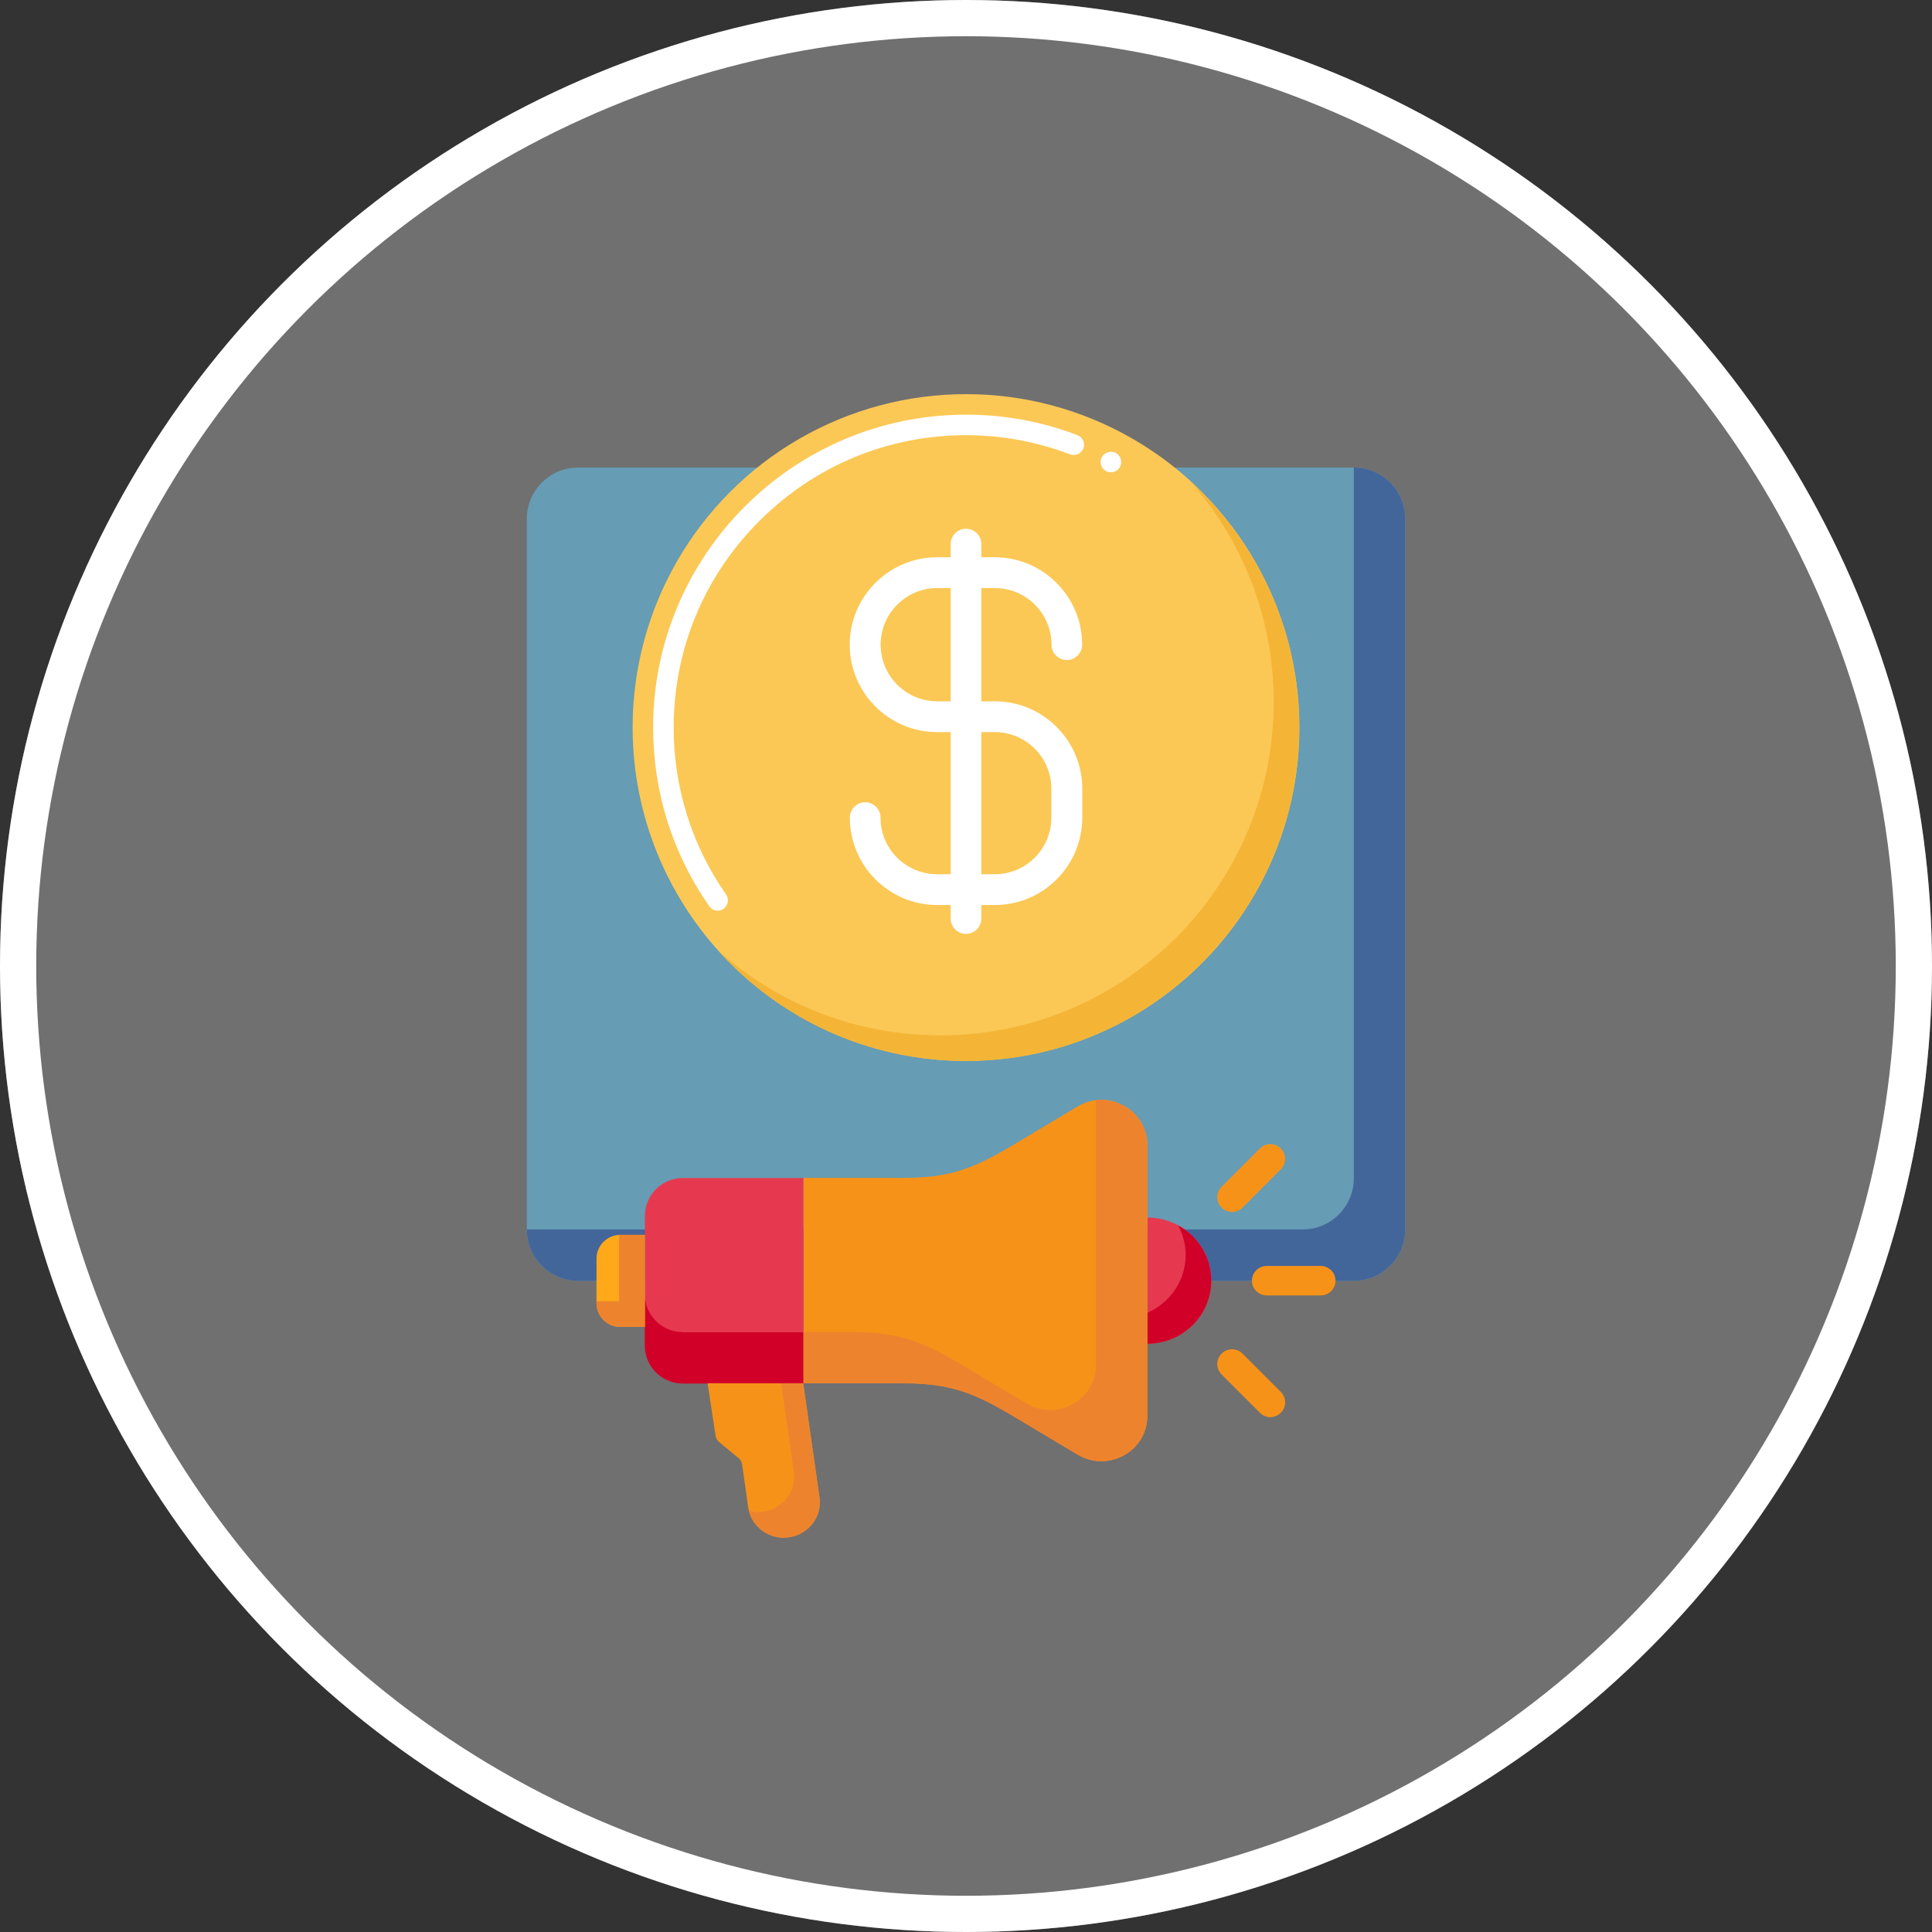 <?xml version="1.0" encoding="UTF-8"?> <svg xmlns="http://www.w3.org/2000/svg" id="Layer_2" data-name="Layer 2" viewBox="0 0 160 160"><rect x="0" y="0" width="160" height="160" fill="#333333" stroke="none"/><defs><style> .cls-1, .cls-2, .cls-3, .cls-4, .cls-5, .cls-6, .cls-7, .cls-8, .cls-9, .cls-10, .cls-11, .cls-12 { stroke-width: 0px; } .cls-1, .cls-13 { fill: none; } .cls-2 { isolation: isolate; opacity: .3; } .cls-2, .cls-7 { fill: #fff; } .cls-13 { stroke: #fff; stroke-width: 3px; } .cls-3 { fill: #f4b537; } .cls-4 { fill: #42669a; } .cls-5 { fill: #d10028; } .cls-6 { fill: #ee832e; } .cls-8 { fill: #e63950; } .cls-9 { fill: #ffa91a; } .cls-10 { fill: #fbc856; } .cls-11 { fill: #f79219; } .cls-12 { fill: #669cb4; } </style></defs><g id="Layer_1-2" data-name="Layer 1"><g><g><circle id="Ellipse_62" data-name="Ellipse 62" class="cls-2" cx="80" cy="80" r="80"></circle><g id="Ellipse_63" data-name="Ellipse 63"><circle class="cls-1" cx="80" cy="80" r="80"></circle><circle class="cls-13" cx="80" cy="80" r="78.5"></circle></g></g><g><path class="cls-12" d="m112.12,106.07H47.88c-2.35,0-4.25-1.9-4.25-4.25v-58.85c0-2.35,1.9-4.25,4.25-4.25h64.24c2.35,0,4.25,1.9,4.25,4.25v58.85c0,2.35-1.9,4.25-4.25,4.25Z"></path><path class="cls-4" d="m112.12,38.72v58.85c0,2.35-1.9,4.25-4.25,4.25H43.63c0,2.35,1.9,4.25,4.25,4.25h64.24c2.35,0,4.25-1.9,4.25-4.25v-58.85c0-2.35-1.9-4.25-4.25-4.25Z"></path><circle class="cls-10" cx="80" cy="60.25" r="27.61"></circle><path class="cls-7" d="m59.44,75.42c-.28,0-.54-.14-.7-.37-3.05-4.36-4.65-9.48-4.65-14.8,0-14.28,11.62-25.9,25.91-25.91,3.18,0,6.28.57,9.23,1.7.21.08.38.24.47.45s.1.44.02.65c-.16.42-.67.65-1.1.49-2.75-1.05-5.66-1.59-8.62-1.59-6.45,0-12.53,2.52-17.11,7.1-4.58,4.58-7.1,10.65-7.1,17.11,0,4.98,1.5,9.76,4.34,13.83,0,0,0,0,0,0,.27.38.17.91-.21,1.19-.14.1-.31.15-.49.15h0Zm32.56-36.31c-.14,0-.28-.03-.41-.1-.2-.11-.34-.29-.41-.51-.06-.22-.04-.45.07-.65.22-.4.76-.55,1.16-.34.41.23.56.74.34,1.16-.15.27-.43.44-.74.44h0Z"></path><path class="cls-3" d="m98.43,39.7c4.38,4.89,7.05,11.35,7.05,18.43,0,15.25-12.36,27.61-27.61,27.61-7.08,0-13.54-2.67-18.43-7.05,5.05,5.63,12.39,9.18,20.55,9.18,15.25,0,27.61-12.36,27.61-27.61,0-8.16-3.54-15.5-9.18-20.55h0Z"></path><g><path class="cls-7" d="m82.39,74.95h-4.77c-3.99,0-7.24-3.25-7.24-7.24,0-.7.57-1.27,1.27-1.27s1.27.57,1.27,1.27c0,2.59,2.1,4.69,4.69,4.69h4.77c2.59,0,4.69-2.1,4.69-4.69v-2.39c0-2.59-2.1-4.69-4.69-4.69h-4.77c-3.99,0-7.24-3.25-7.24-7.24s3.25-7.24,7.24-7.24h4.77c3.99,0,7.24,3.25,7.24,7.24,0,.7-.57,1.27-1.27,1.27s-1.27-.57-1.27-1.27c0-2.59-2.1-4.69-4.69-4.69h-4.77c-2.59,0-4.69,2.1-4.69,4.69s2.1,4.69,4.69,4.69h4.77c3.99,0,7.24,3.25,7.24,7.24v2.39c0,3.99-3.25,7.24-7.24,7.24Z"></path><path class="cls-7" d="m80,77.34c-.7,0-1.27-.57-1.27-1.27v-31.01c0-.7.57-1.27,1.27-1.27s1.27.57,1.27,1.27v31.01c0,.7-.57,1.27-1.27,1.27Z"></path></g><g><g><path class="cls-8" d="m66.55,114.56h-10c-1.73,0-3.14-1.4-3.14-3.14v-10.72c0-1.73,1.4-3.14,3.13-3.14h10s0,17,0,17Z"></path><path class="cls-5" d="m56.54,110.32c-1.73,0-3.14-1.41-3.14-3.14v-6.57s0,.07,0,.11v10.72c0,1.73,1.41,3.14,3.15,3.14h10s0-4.25,0-4.25h-10Z"></path><path class="cls-9" d="m53.4,109.89h-2.03c-1.09,0-1.97-.88-1.97-1.97v-3.68c0-1.09.88-1.97,1.97-1.97h2.03s0,7.63,0,7.63Z"></path><path class="cls-6" d="m53.4,102.26h-2.03s-.07,0-.1,0v5.5s-1.87,0-1.87,0v.15c0,1.09.88,1.97,1.97,1.97h2.03s0-7.63,0-7.63Z"></path><path class="cls-8" d="m95.01,100.83c2.93,0,5.3,2.34,5.31,5.22s-2.37,5.22-5.3,5.23v-10.45Z"></path><path class="cls-5" d="m97.57,101.48c.39.73.62,1.56.62,2.45,0,2.14-1.31,3.98-3.18,4.79v2.56c2.93,0,5.3-2.34,5.3-5.23,0-1.97-1.11-3.68-2.74-4.57h0Z"></path><path class="cls-11" d="m95.02,117.26c0,2.92-3.24,4.71-5.77,3.2l-3.38-2.02c-4.29-2.56-6.18-3.89-11.02-3.89h-8.3s0-17,0-17h8.3c4.84,0,6.73-1.34,11.02-3.9l3.38-2.02c2.53-1.51,5.77.28,5.77,3.2v22.43Z"></path><path class="cls-6" d="m95.01,94.84c0-2.35-2.11-3.97-4.25-3.72v21.9c.01,2.92-3.22,4.71-5.76,3.2l-3.38-2.02c-4.29-2.56-6.18-3.89-11.02-3.89h-4.06s0,4.25,0,4.25h8.3c4.84,0,6.73,1.33,11.02,3.89l3.38,2.02c2.53,1.51,5.77-.29,5.77-3.2v-22.42Z"></path><path class="cls-11" d="m64.91,127.35c-1.49,0-2.74-1.08-2.95-2.53l-.5-3.53c-.03-.22-.14-.42-.31-.55l-1.58-1.3c-.17-.14-.28-.33-.31-.55l-.66-4.33h7.92s1.35,9.44,1.35,9.44c.25,1.77-1.14,3.34-2.95,3.34h0Z"></path><path class="cls-6" d="m67.86,124.01l-1.35-9.45h-1.82s1.05,7.32,1.05,7.32c.25,1.77-1.14,3.34-2.95,3.34-.26,0-.52-.03-.77-.1.33,1.29,1.51,2.22,2.89,2.22,1.81,0,3.2-1.58,2.95-3.34h0Z"></path></g><g><path class="cls-11" d="m109.38,107.28h-4.48c-.67,0-1.22-.55-1.22-1.22s.55-1.22,1.22-1.22h4.48c.67,0,1.22.55,1.22,1.22,0,.67-.55,1.22-1.22,1.22Z"></path><path class="cls-11" d="m106.07,96.84l-3.17,3.17c-.48.48-1.25.48-1.73,0-.48-.48-.48-1.25,0-1.73l3.17-3.17c.48-.48,1.25-.48,1.73,0,.48.48.48,1.25,0,1.73Z"></path><path class="cls-11" d="m104.34,117l-3.17-3.17c-.48-.48-.48-1.25,0-1.73s1.25-.48,1.73,0l3.17,3.17c.48.48.48,1.25,0,1.73s-1.25.48-1.73,0Z"></path></g></g></g></g></g></svg> 